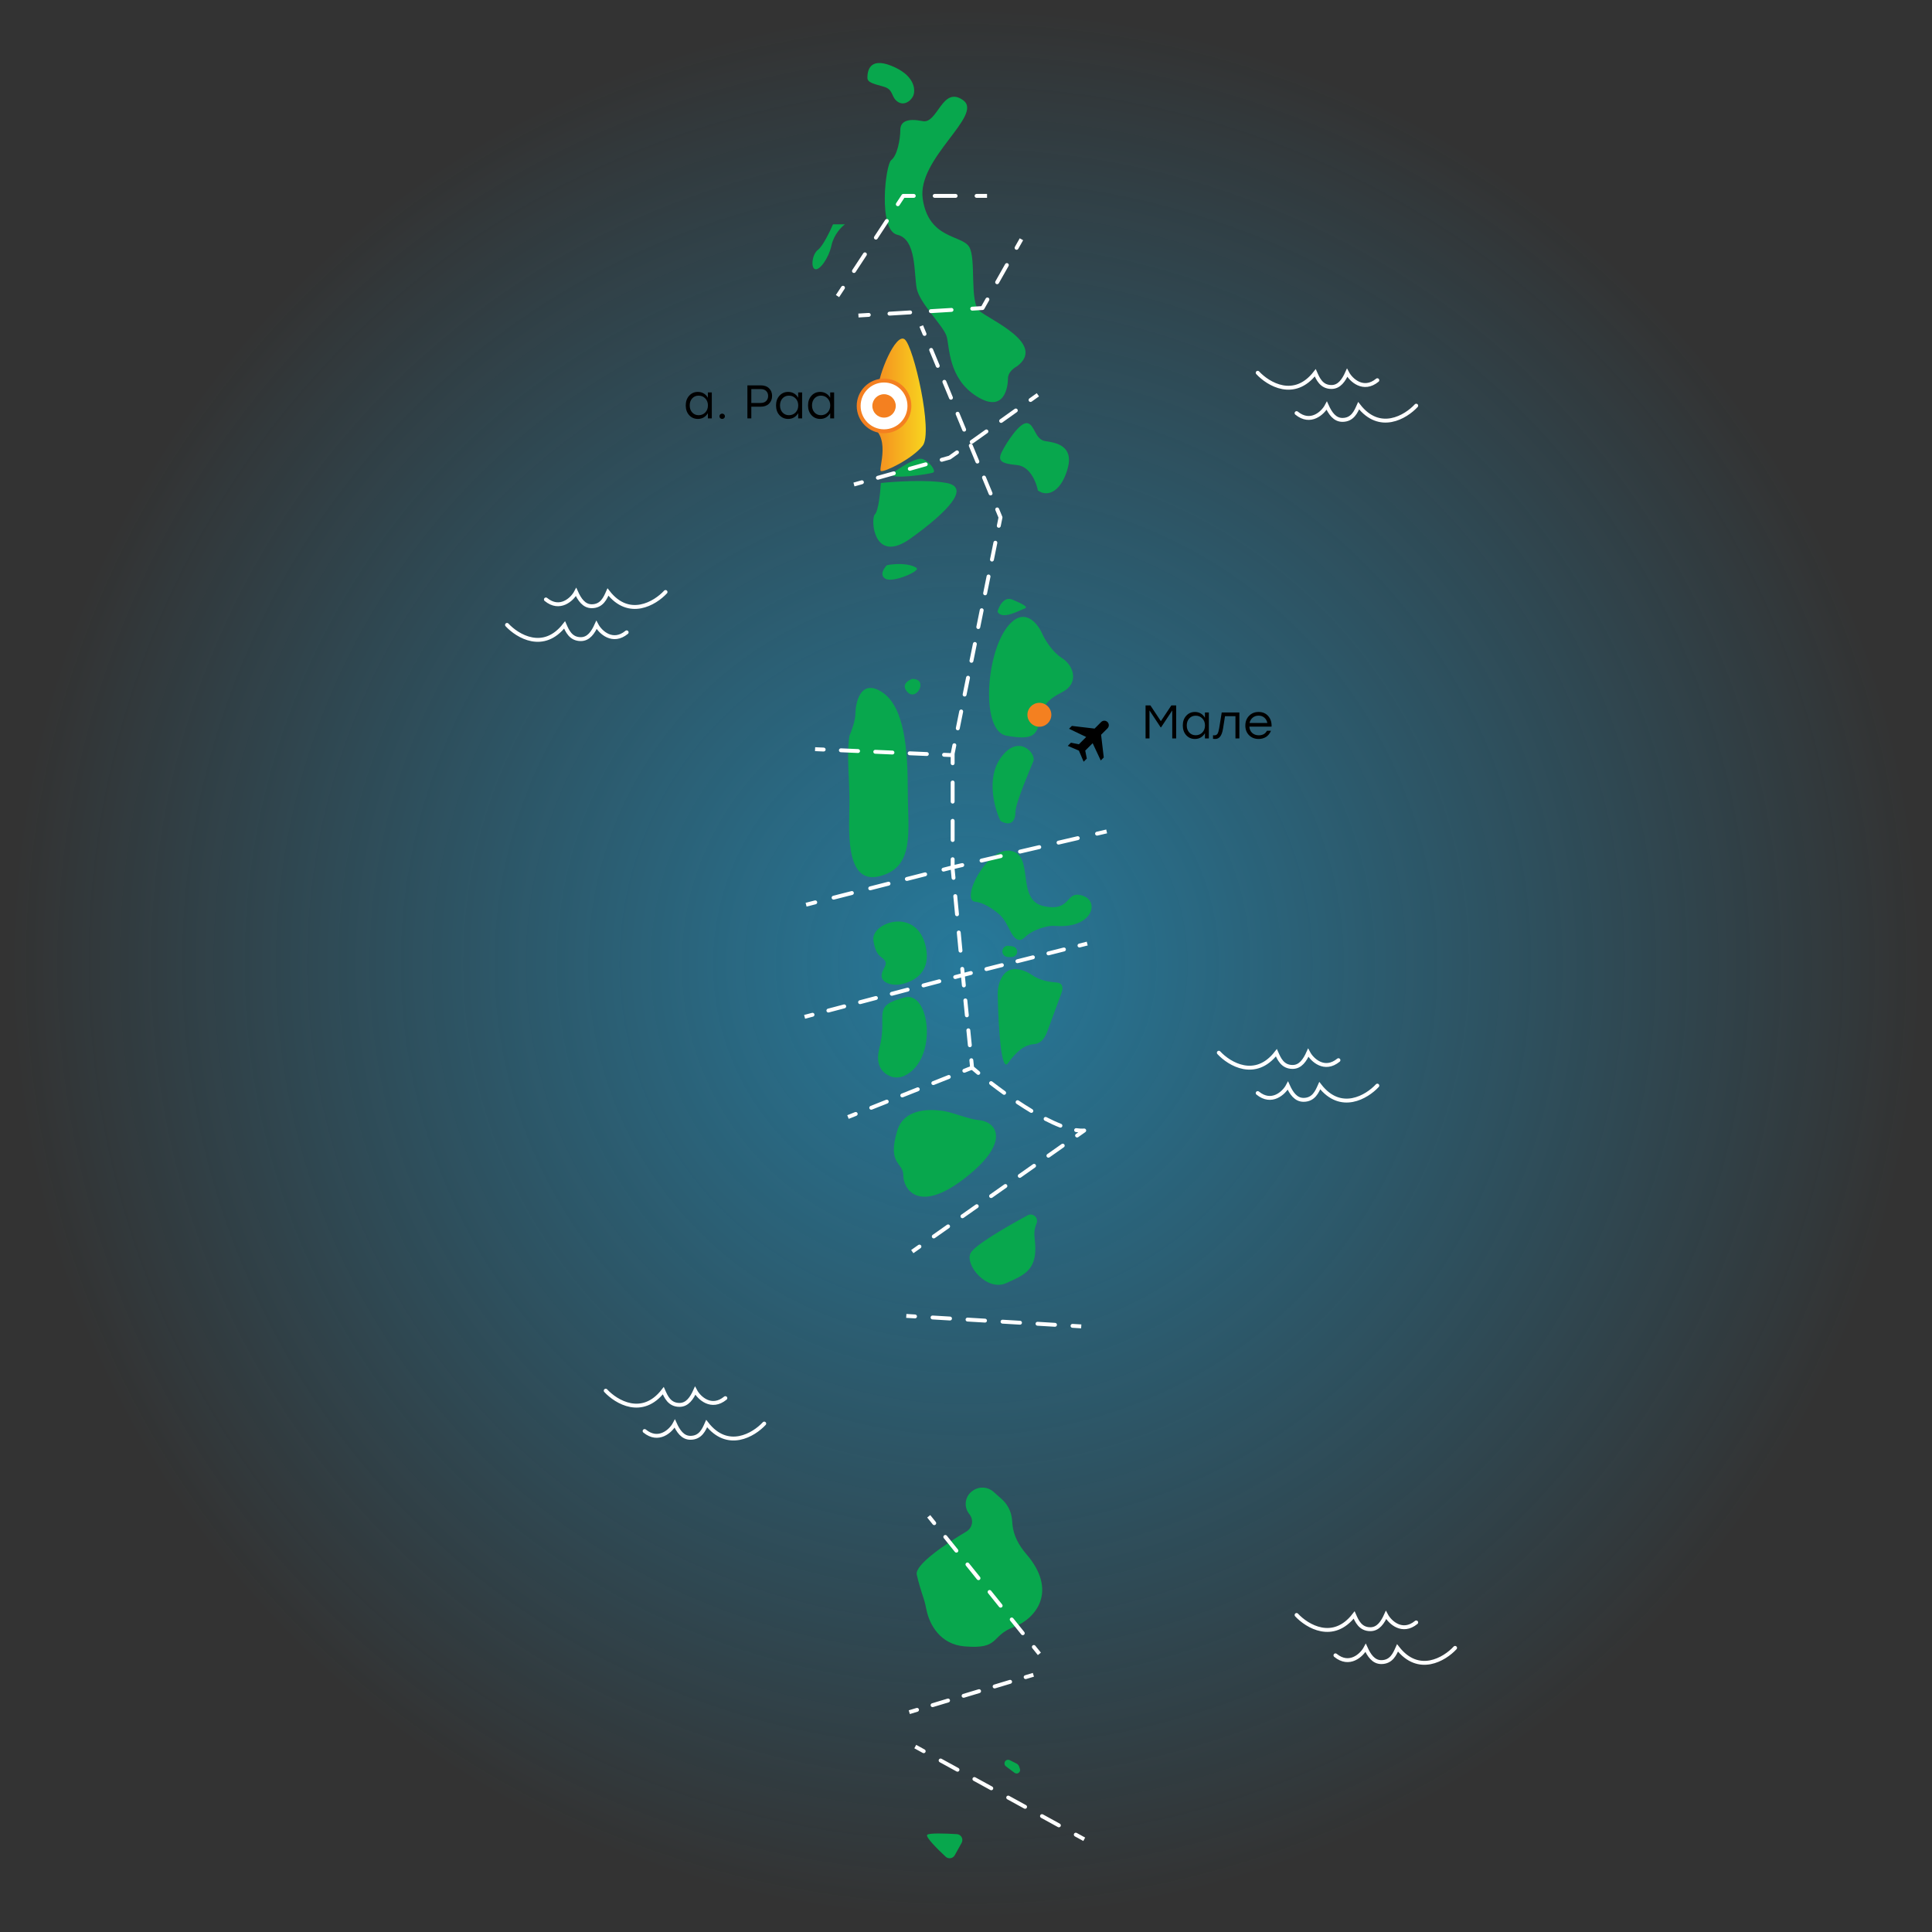 <svg width="450" height="450" viewBox="0 0 450 450" fill="none" xmlns="http://www.w3.org/2000/svg">
<rect x="0" y="0" width="450" height="450" fill="#333333" stroke="none"/>
<circle opacity="0.6" cx="225.002" cy="224.545" r="224.545" fill="url(#paint0_radial_381_824)"/>
<path d="M190.543 58.166C191.657 57.33 193.329 53.87 194.026 52.245H196.812C196 52.825 194.235 54.613 193.678 57.121C192.981 60.256 190.891 63.042 189.846 62.694C188.801 62.345 189.15 59.211 190.543 58.166Z" fill="#08A74D"/>
<path d="M199.25 166.138C199.25 167.81 198.321 170.317 197.857 171.362C197.16 175.89 197.857 181.115 197.857 186.687C197.857 192.26 196.464 206.192 204.823 204.102C213.182 202.012 211.441 193.653 211.441 184.249C211.441 174.845 210.744 164.745 205.52 161.262C200.295 157.779 199.25 164.048 199.25 166.138Z" fill="#08A74D"/>
<path d="M212.485 158.127C211.441 158.475 209.769 159.59 211.441 161.262C213.53 163.351 216.317 158.127 212.485 158.127Z" fill="#08A74D"/>
<path d="M234.429 146.285C238.329 140.991 241.627 145.008 242.788 147.678C243.368 148.955 245.086 151.858 247.316 153.251C250.102 154.992 251.495 159.172 247.316 161.262C243.179 163.33 242.795 165.057 242.112 168.132L242.091 168.228C241.394 171.362 240.35 172.407 234.429 171.362C228.507 170.317 229.552 152.903 234.429 146.285Z" fill="#08A74D"/>
<path d="M235.822 139.667C233.871 138.831 232.687 141.177 232.339 142.454C233.384 144.543 237.563 142.105 238.608 141.757C239.653 141.409 238.26 140.712 235.822 139.667Z" fill="#08A74D"/>
<path d="M236.866 108.321C239.931 108.599 241.394 112.384 241.742 114.242C244.18 115.983 247.315 114.242 248.708 109.017C250.101 103.793 245.922 103.096 243.484 102.748C241.046 102.4 241.046 98.916 239.304 98.568C237.563 98.22 234.428 103.096 233.383 105.186C232.338 107.276 233.035 107.972 236.866 108.321Z" fill="#08A74D"/>
<path d="M234.776 88.119C234.776 86.726 236.17 85.681 236.866 85.333C243.832 80.109 230.597 74.536 228.159 72.446C225.721 70.356 227.462 60.255 225.721 57.469C223.979 54.683 216.317 55.728 214.923 46.324C213.53 36.92 229.204 26.819 224.327 23.336C219.451 19.853 218.406 28.909 214.923 28.212C211.44 27.516 209.699 28.212 209.699 30.302C209.699 32.392 209.002 36.223 207.609 37.268C206.216 38.313 204.475 53.638 209.002 54.683C213.53 55.728 212.834 63.739 213.53 67.222C214.227 70.704 219.8 75.929 220.496 78.367C221.193 80.805 220.844 88.119 227.462 92.299C234.08 96.478 234.776 89.861 234.776 88.119Z" fill="#08A74D"/>
<path d="M233.035 176.587C229.691 181.324 231.641 188.313 233.035 191.215C235.473 192.608 236.518 191.215 236.518 189.125C236.518 187.036 240.001 179.025 240.697 177.283C241.394 175.542 237.214 170.666 233.035 176.587Z" fill="#08A74D"/>
<path d="M204.475 90.906C204.475 93.692 202.849 97.407 202.037 98.916C207.958 101.006 204.475 109.365 205.171 109.714C205.868 110.062 212.486 106.927 214.924 103.793C217.362 100.658 212.834 80.805 210.744 79.063C208.654 77.322 204.475 87.422 204.475 90.906Z" fill="url(#paint1_linear_381_824)"/>
<path d="M203.778 119.814C204.614 118.978 205.055 114.59 205.171 112.5C208.422 112.152 216.038 111.664 220.496 112.5C226.069 113.545 220.844 119.118 212.137 125.387C203.43 131.656 202.733 120.859 203.778 119.814Z" fill="#08A74D"/>
<path d="M214.923 106.927C213.53 106.37 209.467 109.017 207.609 110.41C207.261 111.803 216.665 110.41 217.361 110.062C218.058 109.714 216.665 107.624 214.923 106.927Z" fill="#08A74D"/>
<path d="M206.216 134.791C204.823 133.955 205.868 132.353 206.564 131.656C210.047 130.96 212.834 131.656 213.53 132.353C214.227 133.05 207.958 135.836 206.216 134.791Z" fill="#08A74D"/>
<path d="M215.62 220.472C216.877 226.13 213.354 228.465 209.999 229.226C208.02 229.675 205.13 229.037 205.349 227.019C205.481 225.81 206.647 224.816 206.216 223.955C205.519 222.562 204.126 223.259 203.43 219.079C202.733 214.9 213.53 211.068 215.62 220.472Z" fill="#08A74D"/>
<path d="M204.823 244.156C203.787 248.127 205.553 249.886 207.262 250.638C208.36 251.121 209.635 251.06 210.717 250.54C218.517 246.791 216.617 230.782 210.744 232.314C202.733 234.404 206.913 236.146 204.823 244.156Z" fill="#08A74D"/>
<path d="M227.114 210.023C228.979 210.209 231.053 211.551 232.603 212.836C233.872 213.887 234.577 215.42 235.327 216.888C236.132 218.465 237.302 219.688 238.608 218.382C240.171 216.819 242.585 216.046 244.199 215.741C244.877 215.613 245.574 215.647 246.264 215.684C254.436 216.127 256.206 209.968 252.191 208.63C248.012 207.237 249.753 212.461 243.136 211.068C236.518 209.675 241.046 199.226 235.473 198.181C229.9 197.136 223.631 209.675 227.114 210.023Z" fill="#08A74D"/>
<path d="M240.349 227.09C239.044 226.186 237.79 225.798 236.666 225.72C233.711 225.516 232.326 228.781 232.389 231.742C232.568 240.118 233.24 249.766 234.776 247.639C237.678 243.622 239.578 243.323 241.027 243.169C242.53 243.008 243.406 241.68 243.929 240.261L247.218 231.333C247.741 229.914 247.485 228.933 245.977 228.827C244.412 228.718 242.23 228.392 240.349 227.09Z" fill="#08A74D"/>
<path d="M209.003 263.313C210.437 258.6 215.6 258.119 219.894 258.794C221.835 259.099 225.852 260.724 227.811 260.875C232.339 261.223 235.473 266.099 224.676 274.458C213.879 282.817 210.396 276.896 210.396 273.762C210.396 270.627 206.565 271.324 209.003 263.313Z" fill="#08A74D"/>
<path d="M226.069 291.873C226.954 290.103 233.898 286.021 239.337 283.078C240.605 282.391 241.992 283.691 241.414 285.012C240.947 286.078 240.835 287.262 240.985 288.416C241.952 295.854 238.643 296.894 234.428 298.839C229.9 300.929 224.676 294.66 226.069 291.873Z" fill="#08A74D"/>
<path d="M202.037 18.111C202.037 19.226 203.43 19.505 205.868 20.201C207.958 20.798 207.609 22.291 208.654 23.336C210.43 25.112 212.486 23.336 212.834 21.943C213.182 20.55 212.834 17.415 207.609 15.325C202.385 13.235 202.037 16.718 202.037 18.111Z" fill="#08A74D"/>
<path d="M213.53 366.757C213.024 364.479 220.336 359.537 225.074 356.736C225.9 356.248 226.417 355.366 226.417 354.407C226.417 353.832 226.231 353.273 225.886 352.813L225.674 352.53C224.381 350.806 224.819 348.348 226.628 347.177L226.745 347.102C228.198 346.162 230.099 346.307 231.392 347.456L233.32 349.17C234.703 350.399 235.562 352.11 235.723 353.953L235.82 355.072C236.044 357.654 237.332 359.987 239.026 361.947C246.524 370.622 241.205 377.059 236.17 378.947C230.597 381.037 233.035 384.172 224.676 383.475C218.914 382.995 216.531 378.343 215.833 375.134C215.631 374.207 215.453 373.273 215.151 372.373C214.631 370.825 213.942 368.608 213.53 366.757Z" fill="#08A74D"/>
<path d="M222.385 432.111L223.976 429.247C224.468 428.362 223.882 427.268 222.872 427.206C219.996 427.029 216.404 426.925 215.968 427.361C215.512 427.817 218.142 430.488 220.257 432.46C220.909 433.068 221.952 432.89 222.385 432.111Z" fill="#08A74D"/>
<path d="M234.298 411.416L236.302 412.919C236.442 413.024 236.613 413.081 236.788 413.081C237.34 413.081 237.731 412.539 237.556 412.015L237.375 411.471C237.272 411.164 237.051 410.909 236.761 410.764L235.187 409.977C234.768 409.768 234.258 409.938 234.048 410.357C233.865 410.724 233.97 411.17 234.298 411.416Z" fill="#08A74D"/>
<path d="M235.856 220.427L234.954 220.299C234.268 220.201 233.625 220.656 233.489 221.335C233.421 221.675 233.493 222.03 233.685 222.318C233.93 222.686 234.346 222.91 234.788 222.91H235.649C235.982 222.91 236.302 222.778 236.538 222.542L236.555 222.525C237.087 221.993 237.025 221.113 236.423 220.662C236.257 220.538 236.062 220.457 235.856 220.427Z" fill="#08A74D"/>
<path d="M233.035 120.511L233.481 120.601C233.499 120.513 233.49 120.421 233.455 120.337L233.035 120.511ZM221.89 175.542L221.444 175.452C221.438 175.482 221.435 175.512 221.435 175.542H221.89ZM221.89 202.361H221.435C221.435 202.375 221.436 202.39 221.437 202.404L221.89 202.361ZM224.328 227.787L223.875 227.83L223.876 227.832L224.328 227.787ZM226.418 248.685L225.965 248.73C225.977 248.846 226.033 248.953 226.121 249.029L226.418 248.685ZM252.54 263.313L252.802 263.685C252.969 263.566 253.037 263.351 252.967 263.158C252.897 262.965 252.707 262.843 252.502 262.86L252.54 263.313ZM214.417 290.721C214.622 290.577 214.671 290.293 214.526 290.088C214.382 289.883 214.098 289.833 213.893 289.978L214.417 290.721ZM217.231 287.627C217.026 287.771 216.976 288.055 217.121 288.26C217.266 288.466 217.549 288.515 217.754 288.37L217.231 287.627ZM221.092 286.019C221.297 285.875 221.347 285.591 221.202 285.386C221.058 285.181 220.774 285.131 220.569 285.276L221.092 286.019ZM223.907 282.925C223.701 283.069 223.652 283.353 223.797 283.558C223.941 283.764 224.225 283.813 224.43 283.668L223.907 282.925ZM227.768 281.317C227.973 281.173 228.022 280.889 227.878 280.684C227.733 280.479 227.45 280.429 227.244 280.574L227.768 281.317ZM230.582 278.223C230.377 278.367 230.328 278.651 230.472 278.856C230.617 279.062 230.901 279.111 231.106 278.966L230.582 278.223ZM234.444 276.615C234.649 276.471 234.698 276.187 234.553 275.982C234.409 275.777 234.125 275.727 233.92 275.872L234.444 276.615ZM237.258 273.521C237.053 273.665 237.004 273.949 237.148 274.154C237.293 274.36 237.576 274.409 237.781 274.264L237.258 273.521ZM241.119 271.913C241.325 271.769 241.374 271.485 241.229 271.28C241.085 271.075 240.801 271.025 240.596 271.17L241.119 271.913ZM243.934 268.819C243.728 268.963 243.679 269.247 243.824 269.452C243.968 269.657 244.252 269.707 244.457 269.562L243.934 268.819ZM247.795 267.211C248 267.067 248.049 266.783 247.905 266.578C247.76 266.373 247.477 266.323 247.271 266.468L247.795 267.211ZM250.609 264.117C250.404 264.261 250.355 264.545 250.499 264.75C250.644 264.955 250.928 265.005 251.133 264.86L250.609 264.117ZM250.716 262.778C250.468 262.74 250.237 262.911 250.199 263.159C250.161 263.407 250.332 263.639 250.58 263.677L250.716 262.778ZM246.834 262.616C247.068 262.707 247.332 262.591 247.422 262.357C247.513 262.123 247.397 261.859 247.163 261.768L246.834 262.616ZM243.749 260.21C243.526 260.095 243.251 260.183 243.136 260.406C243.021 260.629 243.109 260.903 243.332 261.018L243.749 260.21ZM239.989 259.145C240.204 259.274 240.484 259.204 240.613 258.989C240.742 258.774 240.673 258.495 240.457 258.365L239.989 259.145ZM237.265 256.34C237.056 256.201 236.774 256.257 236.635 256.466C236.496 256.675 236.552 256.957 236.761 257.096L237.265 256.34ZM233.624 254.92C233.827 255.067 234.111 255.021 234.258 254.817C234.405 254.613 234.359 254.329 234.155 254.183L233.624 254.92ZM231.117 251.918C230.918 251.764 230.633 251.801 230.48 252C230.326 252.199 230.363 252.484 230.562 252.638L231.117 251.918ZM227.577 250.257C227.771 250.417 228.057 250.39 228.217 250.196C228.377 250.003 228.35 249.716 228.156 249.556L227.577 250.257ZM226.696 246.898C226.671 246.648 226.448 246.466 226.198 246.491C225.949 246.516 225.766 246.738 225.791 246.988L226.696 246.898ZM225.443 243.505C225.468 243.755 225.691 243.937 225.941 243.912C226.19 243.887 226.373 243.665 226.348 243.415L225.443 243.505ZM225.999 239.932C225.974 239.682 225.752 239.5 225.502 239.525C225.252 239.55 225.07 239.773 225.095 240.022L225.999 239.932ZM224.746 236.539C224.771 236.789 224.994 236.971 225.244 236.946C225.494 236.921 225.676 236.699 225.651 236.449L224.746 236.539ZM225.303 232.966C225.278 232.716 225.055 232.534 224.805 232.559C224.555 232.584 224.373 232.807 224.398 233.056L225.303 232.966ZM224.05 229.573C224.075 229.823 224.298 230.005 224.547 229.98C224.797 229.955 224.979 229.733 224.954 229.483L224.05 229.573ZM224.577 225.624C224.553 225.375 224.331 225.191 224.081 225.215C223.831 225.239 223.648 225.461 223.672 225.711L224.577 225.624ZM223.266 221.474C223.29 221.724 223.512 221.907 223.762 221.883C224.012 221.859 224.195 221.637 224.171 221.387L223.266 221.474ZM223.765 217.149C223.741 216.899 223.519 216.716 223.269 216.74C223.019 216.764 222.836 216.986 222.86 217.236L223.765 217.149ZM222.453 212.998C222.477 213.248 222.699 213.431 222.949 213.407C223.199 213.384 223.382 213.162 223.358 212.912L222.453 212.998ZM222.952 208.674C222.928 208.424 222.706 208.241 222.456 208.265C222.206 208.289 222.023 208.511 222.047 208.761L222.952 208.674ZM221.641 204.523C221.665 204.773 221.887 204.956 222.136 204.932C222.386 204.908 222.569 204.686 222.546 204.436L221.641 204.523ZM222.344 200.126C222.344 199.875 222.141 199.672 221.89 199.672C221.639 199.672 221.435 199.875 221.435 200.126H222.344ZM221.435 195.656C221.435 195.907 221.639 196.111 221.89 196.111C222.141 196.111 222.344 195.907 222.344 195.656H221.435ZM222.344 191.186C222.344 190.935 222.141 190.732 221.89 190.732C221.639 190.732 221.435 190.935 221.435 191.186H222.344ZM221.435 186.717C221.435 186.968 221.639 187.171 221.89 187.171C222.141 187.171 222.344 186.968 222.344 186.717H221.435ZM222.344 182.247C222.344 181.996 222.141 181.792 221.89 181.792C221.639 181.792 221.435 181.996 221.435 182.247H222.344ZM221.435 177.777C221.435 178.028 221.639 178.232 221.89 178.232C222.141 178.232 222.344 178.028 222.344 177.777H221.435ZM222.733 173.667C222.783 173.421 222.624 173.181 222.378 173.131C222.132 173.081 221.892 173.24 221.842 173.486L222.733 173.667ZM222.639 169.556C222.589 169.802 222.748 170.042 222.994 170.091C223.24 170.141 223.48 169.982 223.53 169.736L222.639 169.556ZM224.326 165.805C224.375 165.559 224.216 165.319 223.97 165.27C223.724 165.22 223.484 165.379 223.435 165.625L224.326 165.805ZM224.231 161.694C224.181 161.94 224.34 162.18 224.586 162.23C224.832 162.28 225.072 162.121 225.122 161.875L224.231 161.694ZM225.918 157.944C225.968 157.698 225.809 157.458 225.563 157.408C225.317 157.358 225.077 157.517 225.027 157.763L225.918 157.944ZM225.823 153.833C225.773 154.079 225.932 154.318 226.178 154.368C226.424 154.418 226.664 154.259 226.714 154.013L225.823 153.833ZM227.51 150.082C227.56 149.836 227.401 149.596 227.155 149.547C226.909 149.497 226.669 149.656 226.619 149.902L227.51 150.082ZM227.415 145.971C227.365 146.217 227.524 146.457 227.77 146.507C228.016 146.557 228.256 146.397 228.306 146.151L227.415 145.971ZM229.102 142.221C229.152 141.975 228.993 141.735 228.747 141.685C228.501 141.635 228.261 141.794 228.211 142.04L229.102 142.221ZM229.007 138.109C228.958 138.355 229.117 138.595 229.363 138.645C229.609 138.695 229.849 138.536 229.898 138.29L229.007 138.109ZM230.694 134.359C230.744 134.113 230.585 133.873 230.339 133.823C230.093 133.774 229.853 133.933 229.803 134.179L230.694 134.359ZM230.6 130.248C230.55 130.494 230.709 130.734 230.955 130.784C231.201 130.833 231.441 130.674 231.491 130.428L230.6 130.248ZM232.287 126.498C232.337 126.251 232.177 126.012 231.931 125.962C231.685 125.912 231.446 126.071 231.396 126.317L232.287 126.498ZM232.192 122.386C232.142 122.632 232.301 122.872 232.547 122.922C232.793 122.972 233.033 122.813 233.083 122.567L232.192 122.386ZM232.686 118.48C232.59 118.248 232.324 118.138 232.092 118.234C231.86 118.33 231.75 118.595 231.846 118.827L232.686 118.48ZM230.308 115.112C230.404 115.344 230.67 115.454 230.902 115.358C231.134 115.262 231.244 114.996 231.148 114.764L230.308 115.112ZM229.61 111.049C229.514 110.817 229.248 110.707 229.016 110.803C228.784 110.899 228.674 111.165 228.77 111.397L229.61 111.049ZM227.231 107.682C227.327 107.914 227.593 108.024 227.825 107.928C228.057 107.832 228.167 107.566 228.071 107.334L227.231 107.682ZM226.533 103.619C226.437 103.387 226.171 103.277 225.939 103.373C225.707 103.469 225.597 103.735 225.693 103.967L226.533 103.619ZM224.155 100.252C224.251 100.484 224.517 100.594 224.749 100.498C224.98 100.402 225.091 100.136 224.995 99.904L224.155 100.252ZM223.456 96.189C223.36 95.957 223.094 95.847 222.862 95.942C222.631 96.039 222.52 96.305 222.616 96.536L223.456 96.189ZM221.078 92.821C221.174 93.053 221.44 93.163 221.672 93.067C221.904 92.971 222.014 92.705 221.918 92.474L221.078 92.821ZM220.38 88.758C220.284 88.526 220.018 88.416 219.786 88.512C219.554 88.608 219.444 88.874 219.54 89.106L220.38 88.758ZM218.001 85.391C218.097 85.623 218.363 85.733 218.595 85.637C218.827 85.541 218.937 85.275 218.841 85.043L218.001 85.391ZM217.303 81.328C217.207 81.096 216.941 80.986 216.709 81.082C216.477 81.178 216.367 81.444 216.463 81.676L217.303 81.328ZM214.925 77.961C215.021 78.192 215.287 78.303 215.519 78.207C215.751 78.111 215.861 77.845 215.765 77.613L214.925 77.961ZM212.748 291.897L214.417 290.721L213.893 289.978L212.224 291.153L212.748 291.897ZM217.754 288.37L221.092 286.019L220.569 285.276L217.231 287.627L217.754 288.37ZM224.43 283.668L227.768 281.317L227.244 280.574L223.907 282.925L224.43 283.668ZM231.106 278.966L234.444 276.615L233.92 275.872L230.582 278.223L231.106 278.966ZM237.781 274.264L241.119 271.913L240.596 271.17L237.258 273.521L237.781 274.264ZM244.457 269.562L247.795 267.211L247.271 266.468L243.934 268.819L244.457 269.562ZM251.133 264.86L252.802 263.685L252.278 262.941L250.609 264.117L251.133 264.86ZM252.502 262.86C251.963 262.905 251.366 262.876 250.716 262.778L250.58 263.677C251.283 263.783 251.953 263.818 252.578 263.766L252.502 262.86ZM247.163 261.768C246.072 261.345 244.925 260.817 243.749 260.21L243.332 261.018C244.53 261.636 245.707 262.179 246.834 262.616L247.163 261.768ZM240.457 258.365C239.389 257.724 238.319 257.042 237.265 256.34L236.761 257.096C237.825 257.805 238.908 258.495 239.989 259.145L240.457 258.365ZM234.155 254.183C233.096 253.42 232.076 252.657 231.117 251.918L230.562 252.638C231.528 253.383 232.556 254.151 233.624 254.92L234.155 254.183ZM228.156 249.556C227.637 249.127 227.155 248.72 226.715 248.34L226.121 249.029C226.566 249.413 227.053 249.824 227.577 250.257L228.156 249.556ZM226.87 248.639L226.696 246.898L225.791 246.988L225.965 248.73L226.87 248.639ZM226.348 243.415L225.999 239.932L225.095 240.022L225.443 243.505L226.348 243.415ZM225.651 236.449L225.303 232.966L224.398 233.056L224.746 236.539L225.651 236.449ZM224.954 229.483L224.78 227.741L223.876 227.832L224.05 229.573L224.954 229.483ZM224.78 227.743L224.577 225.624L223.672 225.711L223.875 227.83L224.78 227.743ZM224.171 221.387L223.765 217.149L222.86 217.236L223.266 221.474L224.171 221.387ZM223.358 212.912L222.952 208.674L222.047 208.761L222.453 212.998L223.358 212.912ZM222.546 204.436L222.342 202.318L221.437 202.404L221.641 204.523L222.546 204.436ZM222.344 202.361V200.126H221.435V202.361H222.344ZM222.344 195.656V191.186H221.435V195.656H222.344ZM222.344 186.717V182.247H221.435V186.717H222.344ZM222.344 177.777V175.542H221.435V177.777H222.344ZM222.335 175.632L222.733 173.667L221.842 173.486L221.444 175.452L222.335 175.632ZM223.53 169.736L224.326 165.805L223.435 165.625L222.639 169.556L223.53 169.736ZM225.122 161.875L225.918 157.944L225.027 157.763L224.231 161.694L225.122 161.875ZM226.714 154.013L227.51 150.082L226.619 149.902L225.823 153.833L226.714 154.013ZM228.306 146.151L229.102 142.221L228.211 142.04L227.415 145.971L228.306 146.151ZM229.898 138.29L230.694 134.359L229.803 134.179L229.007 138.109L229.898 138.29ZM231.491 130.428L232.287 126.498L231.396 126.317L230.6 130.248L231.491 130.428ZM233.083 122.567L233.481 120.601L232.59 120.421L232.192 122.386L233.083 122.567ZM233.455 120.337L232.686 118.48L231.846 118.827L232.615 120.685L233.455 120.337ZM231.148 114.764L229.61 111.049L228.77 111.397L230.308 115.112L231.148 114.764ZM228.071 107.334L226.533 103.619L225.693 103.967L227.231 107.682L228.071 107.334ZM224.995 99.904L223.456 96.189L222.616 96.536L224.155 100.252L224.995 99.904ZM221.918 92.474L220.38 88.758L219.54 89.106L221.078 92.821L221.918 92.474ZM218.841 85.043L217.303 81.328L216.463 81.676L218.001 85.391L218.841 85.043ZM215.765 77.613L214.996 75.755L214.156 76.103L214.925 77.961L215.765 77.613Z" fill="white"/>
<path d="M210.396 45.627V45.172C210.243 45.172 210.1 45.249 210.016 45.377L210.396 45.627ZM196.728 67.268C196.866 67.058 196.807 66.776 196.597 66.638C196.388 66.501 196.106 66.559 195.968 66.769L196.728 67.268ZM198.522 62.879C198.384 63.089 198.443 63.371 198.653 63.509C198.862 63.647 199.144 63.588 199.282 63.378L198.522 62.879ZM201.836 59.489C201.974 59.279 201.916 58.997 201.706 58.86C201.496 58.722 201.214 58.78 201.076 58.99L201.836 59.489ZM203.63 55.101C203.493 55.311 203.551 55.592 203.761 55.73C203.971 55.868 204.253 55.81 204.39 55.6L203.63 55.101ZM206.945 51.71C207.082 51.501 207.024 51.219 206.814 51.081C206.604 50.943 206.322 51.002 206.185 51.211L206.945 51.71ZM208.739 47.322C208.601 47.532 208.659 47.814 208.869 47.952C209.079 48.089 209.361 48.031 209.499 47.821L208.739 47.322ZM212.834 46.081C213.085 46.081 213.289 45.878 213.289 45.627C213.289 45.376 213.085 45.172 212.834 45.172V46.081ZM217.71 45.172C217.459 45.172 217.256 45.376 217.256 45.627C217.256 45.878 217.459 46.081 217.71 46.081V45.172ZM222.586 46.081C222.837 46.081 223.041 45.878 223.041 45.627C223.041 45.376 222.837 45.172 222.586 45.172V46.081ZM227.462 45.172C227.211 45.172 227.008 45.376 227.008 45.627C227.008 45.878 227.211 46.081 227.462 46.081V45.172ZM195.451 69.212L196.728 67.268L195.968 66.769L194.691 68.713L195.451 69.212ZM199.282 63.378L201.836 59.489L201.076 58.99L198.522 62.879L199.282 63.378ZM204.39 55.6L206.945 51.71L206.185 51.211L203.63 55.101L204.39 55.6ZM209.499 47.821L210.776 45.877L210.016 45.377L208.739 47.322L209.499 47.821ZM210.396 46.081H212.834V45.172H210.396V46.081ZM217.71 46.081H222.586V45.172H217.71V46.081ZM227.462 46.081H229.901V45.172H227.462V46.081Z" fill="white"/>
<path d="M228.855 71.749L228.883 72.203C229.037 72.194 229.175 72.107 229.251 71.973L228.855 71.749ZM202.383 73.799C202.634 73.784 202.825 73.569 202.81 73.318C202.794 73.068 202.579 72.877 202.329 72.892L202.383 73.799ZM207.147 72.602C206.896 72.617 206.705 72.832 206.72 73.083C206.735 73.333 206.951 73.524 207.201 73.509L207.147 72.602ZM212.019 73.219C212.27 73.204 212.461 72.988 212.446 72.738C212.431 72.487 212.215 72.296 211.965 72.311L212.019 73.219ZM216.783 72.021C216.532 72.036 216.341 72.252 216.356 72.502C216.372 72.753 216.587 72.944 216.838 72.929L216.783 72.021ZM221.656 72.638C221.906 72.623 222.097 72.408 222.082 72.157C222.067 71.907 221.852 71.716 221.601 71.731L221.656 72.638ZM226.419 71.441C226.168 71.456 225.978 71.671 225.993 71.922C226.008 72.172 226.223 72.363 226.474 72.348L226.419 71.441ZM230.383 69.97C230.507 69.752 230.43 69.474 230.211 69.351C229.993 69.227 229.715 69.304 229.592 69.523L230.383 69.97ZM231.856 65.517C231.732 65.736 231.809 66.013 232.028 66.137C232.246 66.26 232.524 66.183 232.647 65.965L231.856 65.517ZM234.911 61.959C235.035 61.741 234.957 61.464 234.739 61.34C234.52 61.216 234.243 61.294 234.12 61.512L234.911 61.959ZM236.383 57.507C236.26 57.725 236.337 58.002 236.556 58.126C236.774 58.249 237.051 58.172 237.175 57.954L236.383 57.507ZM199.974 73.944L202.383 73.799L202.329 72.892L199.919 73.037L199.974 73.944ZM207.201 73.509L212.019 73.219L211.965 72.311L207.147 72.602L207.201 73.509ZM216.838 72.929L221.656 72.638L221.601 71.731L216.783 72.021L216.838 72.929ZM226.474 72.348L228.883 72.203L228.828 71.296L226.419 71.441L226.474 72.348ZM229.251 71.973L230.383 69.97L229.592 69.523L228.46 71.525L229.251 71.973ZM232.647 65.965L234.911 61.959L234.12 61.512L231.856 65.517L232.647 65.965ZM237.175 57.954L238.307 55.951L237.515 55.504L236.383 57.507L237.175 57.954Z" fill="white"/>
<path d="M221.193 106.579L221.316 107.017C221.366 107.002 221.414 106.98 221.456 106.949L221.193 106.579ZM200.883 112.764C201.124 112.696 201.265 112.445 201.197 112.203C201.129 111.961 200.878 111.82 200.636 111.888L200.883 112.764ZM204.352 110.843C204.11 110.911 203.969 111.162 204.037 111.404C204.105 111.646 204.356 111.787 204.598 111.719L204.352 110.843ZM208.313 110.674C208.555 110.606 208.695 110.355 208.627 110.113C208.559 109.871 208.308 109.731 208.067 109.799L208.313 110.674ZM211.782 108.754C211.54 108.822 211.399 109.073 211.467 109.314C211.535 109.556 211.786 109.697 212.028 109.629L211.782 108.754ZM215.743 108.584C215.985 108.516 216.126 108.265 216.058 108.023C215.99 107.782 215.739 107.641 215.497 107.709L215.743 108.584ZM219.212 106.664C218.971 106.732 218.83 106.983 218.898 107.225C218.966 107.466 219.217 107.607 219.458 107.539L219.212 106.664ZM223.169 105.73C223.373 105.585 223.421 105.301 223.276 105.096C223.13 104.892 222.846 104.844 222.642 104.99L223.169 105.73ZM226.067 102.552C225.862 102.697 225.814 102.981 225.96 103.186C226.106 103.39 226.389 103.438 226.594 103.292L226.067 102.552ZM230.019 100.854C230.223 100.709 230.271 100.425 230.125 100.22C229.98 100.016 229.696 99.968 229.492 100.114L230.019 100.854ZM232.917 97.675C232.712 97.821 232.664 98.105 232.81 98.309C232.955 98.514 233.239 98.562 233.444 98.416L232.917 97.675ZM236.869 95.978C237.073 95.832 237.121 95.549 236.975 95.344C236.83 95.14 236.546 95.092 236.341 95.237L236.869 95.978ZM239.766 92.799C239.562 92.945 239.514 93.229 239.66 93.433C239.805 93.638 240.089 93.686 240.294 93.54L239.766 92.799ZM199.025 113.286L200.883 112.764L200.636 111.888L198.779 112.411L199.025 113.286ZM204.598 111.719L208.313 110.674L208.067 109.799L204.352 110.843L204.598 111.719ZM212.028 109.629L215.743 108.584L215.497 107.709L211.782 108.754L212.028 109.629ZM219.458 107.539L221.316 107.017L221.07 106.141L219.212 106.664L219.458 107.539ZM221.456 106.949L223.169 105.73L222.642 104.99L220.929 106.209L221.456 106.949ZM226.594 103.292L230.019 100.854L229.492 100.114L226.067 102.552L226.594 103.292ZM233.444 98.416L236.869 95.978L236.341 95.237L232.917 97.675L233.444 98.416ZM240.294 93.54L242.006 92.321L241.479 91.58L239.766 92.799L240.294 93.54Z" fill="white"/>
<path d="M191.829 175.038C192.08 175.049 192.292 174.854 192.303 174.604C192.314 174.353 192.119 174.141 191.869 174.13L191.829 175.038ZM195.874 174.304C195.623 174.293 195.411 174.488 195.4 174.738C195.389 174.989 195.584 175.201 195.835 175.212L195.874 174.304ZM199.84 175.386C200.091 175.397 200.303 175.203 200.314 174.952C200.325 174.701 200.13 174.489 199.879 174.478L199.84 175.386ZM203.885 174.652C203.634 174.641 203.422 174.836 203.411 175.087C203.4 175.337 203.595 175.55 203.845 175.56L203.885 174.652ZM207.851 175.735C208.102 175.746 208.314 175.551 208.325 175.3C208.336 175.049 208.141 174.837 207.89 174.826L207.851 175.735ZM211.896 175.001C211.645 174.99 211.433 175.184 211.422 175.435C211.411 175.686 211.605 175.898 211.856 175.909L211.896 175.001ZM215.862 176.083C216.112 176.094 216.325 175.899 216.336 175.649C216.346 175.398 216.152 175.186 215.901 175.175L215.862 176.083ZM219.907 175.349C219.656 175.338 219.444 175.532 219.433 175.783C219.422 176.034 219.616 176.246 219.867 176.257L219.907 175.349ZM189.826 174.951L191.829 175.038L191.869 174.13L189.866 174.043L189.826 174.951ZM195.835 175.212L199.84 175.386L199.879 174.478L195.874 174.304L195.835 175.212ZM203.845 175.56L207.851 175.735L207.89 174.826L203.885 174.652L203.845 175.56ZM211.856 175.909L215.862 176.083L215.901 175.175L211.896 175.001L211.856 175.909ZM219.867 176.257L221.87 176.344L221.909 175.436L219.907 175.349L219.867 176.257Z" fill="white"/>
<path d="M221.889 202.013L221.786 201.57L221.777 201.572L221.889 202.013ZM190.002 210.616C190.245 210.554 190.392 210.307 190.33 210.063C190.268 209.82 190.021 209.673 189.777 209.735L190.002 210.616ZM194.044 208.647C193.801 208.709 193.654 208.956 193.716 209.2C193.778 209.443 194.025 209.59 194.269 209.528L194.044 208.647ZM198.535 208.439C198.779 208.377 198.925 208.13 198.863 207.887C198.801 207.643 198.554 207.496 198.311 207.558L198.535 208.439ZM202.577 206.47C202.334 206.532 202.187 206.78 202.249 207.023C202.311 207.266 202.559 207.413 202.802 207.351L202.577 206.47ZM207.069 206.263C207.312 206.2 207.459 205.953 207.397 205.71C207.335 205.466 207.087 205.32 206.844 205.382L207.069 206.263ZM211.111 204.293C210.867 204.355 210.72 204.603 210.782 204.846C210.844 205.089 211.092 205.236 211.335 205.174L211.111 204.293ZM215.602 204.086C215.845 204.024 215.992 203.776 215.93 203.533C215.868 203.29 215.62 203.143 215.377 203.205L215.602 204.086ZM219.644 202.116C219.401 202.178 219.254 202.426 219.316 202.669C219.378 202.912 219.625 203.059 219.869 202.997L219.644 202.116ZM224.235 201.933C224.479 201.876 224.631 201.631 224.574 201.387C224.517 201.142 224.273 200.99 224.028 201.047L224.235 201.933ZM228.513 200.003C228.268 200.06 228.116 200.304 228.173 200.548C228.23 200.793 228.475 200.945 228.719 200.888L228.513 200.003ZM233.203 199.843C233.448 199.786 233.6 199.542 233.543 199.297C233.486 199.053 233.242 198.901 232.997 198.958L233.203 199.843ZM237.481 197.913C237.237 197.97 237.085 198.214 237.142 198.459C237.199 198.703 237.443 198.855 237.688 198.798L237.481 197.913ZM242.172 197.753C242.417 197.696 242.569 197.452 242.512 197.207C242.455 196.963 242.21 196.811 241.966 196.868L242.172 197.753ZM246.45 195.823C246.206 195.88 246.054 196.124 246.111 196.369C246.168 196.613 246.412 196.765 246.656 196.708L246.45 195.823ZM251.141 195.663C251.385 195.606 251.537 195.362 251.48 195.118C251.423 194.873 251.179 194.721 250.934 194.778L251.141 195.663ZM255.419 193.733C255.174 193.79 255.022 194.035 255.079 194.279C255.136 194.524 255.381 194.676 255.625 194.619L255.419 193.733ZM187.869 211.16L190.002 210.616L189.777 209.735L187.644 210.28L187.869 211.16ZM194.269 209.528L198.535 208.439L198.311 207.558L194.044 208.647L194.269 209.528ZM202.802 207.351L207.069 206.263L206.844 205.382L202.577 206.47L202.802 207.351ZM211.335 205.174L215.602 204.086L215.377 203.205L211.111 204.293L211.335 205.174ZM219.869 202.997L222.002 202.453L221.777 201.572L219.644 202.116L219.869 202.997ZM221.993 202.455L224.235 201.933L224.028 201.047L221.786 201.57L221.993 202.455ZM228.719 200.888L233.203 199.843L232.997 198.958L228.513 200.003L228.719 200.888ZM237.688 198.798L242.172 197.753L241.966 196.868L237.481 197.913L237.688 198.798ZM246.656 196.708L251.141 195.663L250.934 194.778L246.45 195.823L246.656 196.708ZM255.625 194.619L257.867 194.096L257.661 193.211L255.419 193.733L255.625 194.619Z" fill="white"/>
<path d="M224.328 227.09L224.216 226.649L224.212 226.65L224.328 227.09ZM189.37 236.794C189.613 236.73 189.758 236.481 189.694 236.238C189.63 235.996 189.381 235.851 189.138 235.915L189.37 236.794ZM192.83 234.94C192.587 235.004 192.443 235.253 192.507 235.495C192.571 235.738 192.82 235.883 193.062 235.819L192.83 234.94ZM196.754 234.843C196.997 234.779 197.142 234.531 197.078 234.288C197.013 234.045 196.765 233.9 196.522 233.965L196.754 234.843ZM200.214 232.989C199.971 233.053 199.826 233.302 199.891 233.545C199.955 233.788 200.203 233.932 200.446 233.868L200.214 232.989ZM204.138 232.893C204.381 232.829 204.526 232.58 204.461 232.337C204.397 232.095 204.149 231.95 203.906 232.014L204.138 232.893ZM207.598 231.039C207.355 231.103 207.21 231.352 207.274 231.594C207.339 231.837 207.587 231.982 207.83 231.918L207.598 231.039ZM211.522 230.943C211.765 230.878 211.909 230.63 211.845 230.387C211.781 230.144 211.533 229.999 211.29 230.064L211.522 230.943ZM214.982 229.088C214.739 229.152 214.594 229.401 214.658 229.644C214.722 229.887 214.971 230.031 215.214 229.967L214.982 229.088ZM218.906 228.992C219.149 228.928 219.293 228.679 219.229 228.437C219.165 228.194 218.916 228.049 218.674 228.113L218.906 228.992ZM222.366 227.138C222.123 227.202 221.978 227.451 222.042 227.693C222.106 227.936 222.355 228.081 222.598 228.017L222.366 227.138ZM226.246 227.073C226.489 227.012 226.637 226.764 226.575 226.521C226.514 226.278 226.266 226.13 226.023 226.192L226.246 227.073ZM229.637 225.278C229.393 225.339 229.246 225.586 229.307 225.83C229.369 226.073 229.616 226.221 229.86 226.159L229.637 225.278ZM233.473 225.245C233.717 225.183 233.864 224.936 233.802 224.693C233.741 224.449 233.494 224.302 233.25 224.363L233.473 225.245ZM236.864 223.449C236.62 223.511 236.473 223.758 236.535 224.001C236.596 224.245 236.843 224.392 237.087 224.33L236.864 223.449ZM240.7 223.416C240.944 223.355 241.091 223.107 241.029 222.864C240.968 222.621 240.721 222.473 240.477 222.535L240.7 223.416ZM244.091 221.621C243.848 221.682 243.7 221.929 243.762 222.173C243.823 222.416 244.071 222.563 244.314 222.502L244.091 221.621ZM247.927 221.588C248.171 221.526 248.318 221.279 248.257 221.035C248.195 220.792 247.948 220.645 247.705 220.706L247.927 221.588ZM251.318 219.792C251.075 219.854 250.927 220.101 250.989 220.344C251.051 220.588 251.298 220.735 251.541 220.673L251.318 219.792ZM187.524 237.282L189.37 236.794L189.138 235.915L187.292 236.403L187.524 237.282ZM193.062 235.819L196.754 234.843L196.522 233.965L192.83 234.94L193.062 235.819ZM200.446 233.868L204.138 232.893L203.906 232.014L200.214 232.989L200.446 233.868ZM207.83 231.918L211.522 230.943L211.29 230.064L207.598 231.039L207.83 231.918ZM215.214 229.967L218.906 228.992L218.674 228.113L214.982 229.088L215.214 229.967ZM222.598 228.017L224.444 227.529L224.212 226.65L222.366 227.138L222.598 228.017ZM224.439 227.53L226.246 227.073L226.023 226.192L224.216 226.649L224.439 227.53ZM229.86 226.159L233.473 225.245L233.25 224.363L229.637 225.278L229.86 226.159ZM237.087 224.33L240.7 223.416L240.477 222.535L236.864 223.449L237.087 224.33ZM244.314 222.502L247.927 221.588L247.705 220.706L244.091 221.621L244.314 222.502ZM251.541 220.673L253.348 220.216L253.125 219.335L251.318 219.792L251.541 220.673Z" fill="white"/>
<path d="M199.484 259.882C199.717 259.789 199.831 259.525 199.738 259.292C199.645 259.059 199.381 258.945 199.148 259.037L199.484 259.882ZM202.761 257.601C202.528 257.693 202.414 257.958 202.507 258.191C202.6 258.424 202.864 258.538 203.097 258.445L202.761 257.601ZM206.711 257.009C206.944 256.916 207.058 256.652 206.965 256.418C206.872 256.185 206.608 256.071 206.375 256.164L206.711 257.009ZM209.988 254.727C209.755 254.82 209.641 255.084 209.734 255.318C209.827 255.551 210.091 255.665 210.324 255.572L209.988 254.727ZM213.938 254.135C214.171 254.043 214.285 253.778 214.192 253.545C214.1 253.312 213.835 253.198 213.602 253.29L213.938 254.135ZM217.216 251.854C216.982 251.947 216.868 252.211 216.961 252.444C217.054 252.677 217.318 252.791 217.551 252.699L217.216 251.854ZM221.165 251.262C221.398 251.169 221.512 250.905 221.419 250.671C221.327 250.438 221.062 250.324 220.829 250.417L221.165 251.262ZM224.443 248.98C224.209 249.073 224.096 249.337 224.188 249.571C224.281 249.804 224.545 249.918 224.779 249.825L224.443 248.98ZM197.677 260.601L199.484 259.882L199.148 259.037L197.341 259.756L197.677 260.601ZM203.097 258.445L206.711 257.009L206.375 256.164L202.761 257.601L203.097 258.445ZM210.324 255.572L213.938 254.135L213.602 253.29L209.988 254.727L210.324 255.572ZM217.551 252.699L221.165 251.262L220.829 250.417L217.216 251.854L217.551 252.699ZM224.779 249.825L226.585 249.107L226.25 248.262L224.443 248.98L224.779 249.825Z" fill="white"/>
<path d="M213.102 307.077C213.353 307.092 213.568 306.901 213.583 306.651C213.598 306.4 213.407 306.185 213.156 306.17L213.102 307.077ZM217.232 306.414C216.981 306.399 216.766 306.59 216.751 306.84C216.736 307.091 216.927 307.306 217.177 307.321L217.232 306.414ZM221.252 307.565C221.503 307.58 221.718 307.389 221.733 307.138C221.748 306.888 221.557 306.672 221.307 306.657L221.252 307.565ZM225.382 306.901C225.131 306.886 224.916 307.077 224.901 307.328C224.886 307.578 225.077 307.794 225.327 307.809L225.382 306.901ZM229.402 308.052C229.653 308.067 229.868 307.876 229.883 307.626C229.898 307.375 229.707 307.16 229.457 307.145L229.402 308.052ZM233.532 307.389C233.281 307.374 233.066 307.565 233.051 307.815C233.036 308.066 233.227 308.281 233.478 308.296L233.532 307.389ZM237.553 308.54C237.803 308.555 238.019 308.364 238.034 308.113C238.049 307.863 237.858 307.648 237.607 307.633L237.553 308.54ZM241.682 307.876C241.431 307.861 241.216 308.052 241.201 308.303C241.186 308.554 241.377 308.769 241.628 308.784L241.682 307.876ZM245.703 309.028C245.953 309.043 246.169 308.852 246.184 308.601C246.199 308.351 246.008 308.135 245.757 308.12L245.703 309.028ZM249.832 308.364C249.582 308.349 249.366 308.54 249.351 308.791C249.336 309.041 249.527 309.257 249.778 309.271L249.832 308.364ZM211.065 306.955L213.102 307.077L213.156 306.17L211.119 306.048L211.065 306.955ZM217.177 307.321L221.252 307.565L221.307 306.657L217.232 306.414L217.177 307.321ZM225.327 307.809L229.402 308.052L229.457 307.145L225.382 306.901L225.327 307.809ZM233.478 308.296L237.553 308.54L237.607 307.633L233.532 307.389L233.478 308.296ZM241.628 308.784L245.703 309.028L245.757 308.12L241.682 307.876L241.628 308.784ZM249.778 309.271L251.815 309.393L251.87 308.486L249.832 308.364L249.778 309.271Z" fill="white"/>
<path d="M217.251 355.061C217.409 355.256 217.695 355.287 217.89 355.13C218.086 354.972 218.117 354.686 217.96 354.491L217.251 355.061ZM220.537 357.695C220.38 357.499 220.094 357.468 219.898 357.626C219.702 357.783 219.671 358.069 219.829 358.265L220.537 357.695ZM222.406 361.469C222.564 361.665 222.85 361.696 223.045 361.538C223.241 361.381 223.272 361.095 223.115 360.899L222.406 361.469ZM225.692 364.104C225.535 363.908 225.249 363.877 225.053 364.034C224.857 364.192 224.826 364.478 224.984 364.674L225.692 364.104ZM227.561 367.878C227.718 368.073 228.004 368.104 228.2 367.947C228.396 367.79 228.427 367.504 228.269 367.308L227.561 367.878ZM230.847 370.512C230.689 370.317 230.403 370.286 230.208 370.443C230.012 370.6 229.981 370.887 230.138 371.082L230.847 370.512ZM232.716 374.287C232.873 374.482 233.159 374.513 233.355 374.356C233.55 374.198 233.582 373.912 233.424 373.717L232.716 374.287ZM236.002 376.921C235.844 376.725 235.558 376.694 235.363 376.852C235.167 377.009 235.136 377.295 235.293 377.491L236.002 376.921ZM237.871 380.695C238.028 380.891 238.314 380.922 238.51 380.764C238.705 380.607 238.736 380.321 238.579 380.125L237.871 380.695ZM241.156 383.33C240.999 383.134 240.713 383.103 240.517 383.26C240.322 383.418 240.291 383.704 240.448 383.9L241.156 383.33ZM215.963 353.458L217.251 355.061L217.96 354.491L216.671 352.889L215.963 353.458ZM219.829 358.265L222.406 361.469L223.115 360.899L220.537 357.695L219.829 358.265ZM224.984 364.674L227.561 367.878L228.269 367.308L225.692 364.104L224.984 364.674ZM230.138 371.082L232.716 374.287L233.424 373.717L230.847 370.512L230.138 371.082ZM235.293 377.491L237.871 380.695L238.579 380.125L236.002 376.921L235.293 377.491ZM240.448 383.9L241.737 385.502L242.445 384.932L241.156 383.33L240.448 383.9Z" fill="white"/>
<path d="M213.727 398.691C213.967 398.619 214.103 398.365 214.031 398.125C213.959 397.885 213.705 397.748 213.465 397.821L213.727 398.691ZM217.078 396.732C216.838 396.805 216.702 397.058 216.774 397.299C216.847 397.539 217.1 397.675 217.341 397.603L217.078 396.732ZM220.954 396.514C221.194 396.442 221.331 396.188 221.258 395.948C221.186 395.708 220.932 395.571 220.692 395.644L220.954 396.514ZM224.306 394.555C224.065 394.628 223.929 394.881 224.001 395.122C224.074 395.362 224.327 395.498 224.568 395.426L224.306 394.555ZM228.181 394.338C228.422 394.265 228.558 394.012 228.485 393.771C228.413 393.531 228.159 393.395 227.919 393.467L228.181 394.338ZM231.533 392.379C231.292 392.451 231.156 392.705 231.229 392.945C231.301 393.185 231.554 393.321 231.795 393.249L231.533 392.379ZM235.408 392.161C235.649 392.088 235.785 391.835 235.713 391.594C235.64 391.354 235.387 391.218 235.146 391.29L235.408 392.161ZM238.76 390.202C238.519 390.274 238.383 390.528 238.456 390.768C238.528 391.008 238.782 391.145 239.022 391.072L238.76 390.202ZM211.92 399.235L213.727 398.691L213.465 397.821L211.658 398.365L211.92 399.235ZM217.341 397.603L220.954 396.514L220.692 395.644L217.078 396.732L217.341 397.603ZM224.568 395.426L228.181 394.338L227.919 393.467L224.306 394.555L224.568 395.426ZM231.795 393.249L235.408 392.161L235.146 391.29L231.533 392.379L231.795 393.249ZM239.022 391.072L240.829 390.528L240.567 389.658L238.76 390.202L239.022 391.072Z" fill="white"/>
<path d="M214.931 408.289C215.151 408.41 215.427 408.33 215.548 408.11C215.669 407.889 215.588 407.613 215.368 407.492L214.931 408.289ZM219.304 409.652C219.084 409.531 218.808 409.612 218.687 409.832C218.566 410.052 218.647 410.328 218.867 410.449L219.304 409.652ZM222.802 412.608C223.022 412.729 223.299 412.648 223.42 412.428C223.54 412.208 223.46 411.932 223.24 411.811L222.802 412.608ZM227.175 413.971C226.955 413.85 226.679 413.93 226.558 414.151C226.438 414.371 226.518 414.647 226.738 414.768L227.175 413.971ZM230.674 416.927C230.894 417.048 231.17 416.967 231.291 416.747C231.412 416.527 231.331 416.251 231.111 416.13L230.674 416.927ZM235.047 418.29C234.827 418.169 234.551 418.249 234.43 418.469C234.309 418.69 234.39 418.966 234.61 419.087L235.047 418.29ZM238.545 421.246C238.766 421.367 239.042 421.286 239.163 421.066C239.283 420.846 239.203 420.57 238.983 420.449L238.545 421.246ZM242.918 422.608C242.698 422.488 242.422 422.568 242.301 422.788C242.181 423.008 242.261 423.285 242.481 423.405L242.918 422.608ZM246.417 425.565C246.637 425.686 246.913 425.605 247.034 425.385C247.155 425.165 247.074 424.889 246.854 424.768L246.417 425.565ZM250.79 426.927C250.57 426.807 250.294 426.887 250.173 427.107C250.052 427.327 250.133 427.604 250.353 427.724L250.79 426.927ZM212.963 407.21L214.931 408.289L215.368 407.492L213.4 406.413L212.963 407.21ZM218.867 410.449L222.802 412.608L223.24 411.811L219.304 409.652L218.867 410.449ZM226.738 414.768L230.674 416.927L231.111 416.13L227.175 413.971L226.738 414.768ZM234.61 419.087L238.545 421.246L238.983 420.449L235.047 418.29L234.61 419.087ZM242.481 423.405L246.417 425.565L246.854 424.768L242.918 422.608L242.481 423.405ZM250.353 427.724L252.321 428.804L252.758 428.007L250.79 426.927L250.353 427.724Z" fill="white"/>
<circle cx="242.091" cy="166.486" r="2.786" fill="#F48020"/>
<path d="M249.447 172.988L248.708 173.727L251.294 174.835L252.402 177.421L253.141 176.682L252.772 174.835L254.502 173.104L256.388 177.129L257.088 176.429L256.466 171.14L257.944 169.662C258.044 169.566 258.123 169.451 258.178 169.323C258.233 169.196 258.262 169.059 258.263 168.92C258.264 168.781 258.238 168.644 258.185 168.515C258.132 168.387 258.055 168.27 257.957 168.172C257.859 168.074 257.742 167.996 257.614 167.944C257.485 167.891 257.348 167.865 257.209 167.866C257.07 167.867 256.933 167.896 256.805 167.951C256.678 168.006 256.563 168.085 256.466 168.185L254.95 169.702L249.661 169.079L249 169.741L252.994 171.658L251.294 173.358L249.447 172.988V172.988Z" fill="black"/>
<path d="M292.942 86.827C295.373 89.455 301.458 93.135 306.353 86.827C306.961 88.194 307.75 90.138 310.129 90.138C311.952 90.138 312.994 88.561 313.775 86.827C314.687 88.561 317.577 91.211 320.806 88.561" stroke="white" stroke-width="0.909" stroke-linecap="round"/>
<path d="M329.862 94.49C327.431 97.118 321.346 100.798 316.451 94.49C315.843 95.856 315.055 97.801 312.675 97.801C310.852 97.801 309.81 96.224 309.029 94.49C308.118 96.224 305.227 98.874 301.998 96.224" stroke="white" stroke-width="0.909" stroke-linecap="round"/>
<path d="M301.998 376.161C304.429 378.789 310.513 382.469 315.409 376.161C316.017 377.528 316.805 379.473 319.185 379.473C321.008 379.473 322.05 377.896 322.831 376.161C323.742 377.896 326.633 380.545 329.862 377.896" stroke="white" stroke-width="0.909" stroke-linecap="round"/>
<path d="M338.917 383.823C336.487 386.452 330.402 390.131 325.506 383.823C324.899 385.19 324.11 387.135 321.73 387.135C319.908 387.135 318.866 385.558 318.085 383.823C317.173 385.558 314.283 388.208 311.054 385.558" stroke="white" stroke-width="0.909" stroke-linecap="round"/>
<path d="M141.085 323.917C143.515 326.545 149.6 330.225 154.496 323.917C155.104 325.283 155.892 327.228 158.272 327.228C160.095 327.228 161.136 325.651 161.918 323.917C162.829 325.651 165.72 328.301 168.949 325.651" stroke="white" stroke-width="0.909" stroke-linecap="round"/>
<path d="M178.004 331.579C175.573 334.207 169.489 337.887 164.593 331.579C163.985 332.946 163.197 334.891 160.817 334.891C158.994 334.891 157.952 333.314 157.171 331.579C156.26 333.314 153.369 335.963 150.14 333.314" stroke="white" stroke-width="0.909" stroke-linecap="round"/>
<path d="M283.887 245.201C286.317 247.83 292.402 251.509 297.298 245.201C297.905 246.568 298.694 248.513 301.074 248.513C302.897 248.513 303.938 246.936 304.719 245.201C305.631 246.936 308.521 249.585 311.75 246.936" stroke="white" stroke-width="0.909" stroke-linecap="round"/>
<path d="M320.806 252.864C318.376 255.492 312.291 259.172 307.395 252.864C306.787 254.231 305.999 256.176 303.619 256.176C301.796 256.176 300.755 254.599 299.973 252.864C299.062 254.599 296.171 257.248 292.942 254.599" stroke="white" stroke-width="0.909" stroke-linecap="round"/>
<path d="M155.016 137.89C152.586 140.519 146.501 144.198 141.605 137.89C140.997 139.257 140.209 141.202 137.829 141.202C136.006 141.202 134.965 139.625 134.183 137.89C133.272 139.625 130.381 142.274 127.152 139.625" stroke="white" stroke-width="0.909" stroke-linecap="round"/>
<path d="M118.097 145.553C120.527 148.181 126.612 151.861 131.508 145.553C132.115 146.92 132.904 148.865 135.284 148.865C137.107 148.865 138.148 147.288 138.929 145.553C139.841 147.288 142.731 149.937 145.96 147.288" stroke="white" stroke-width="0.909" stroke-linecap="round"/>
<path d="M272.831 164.3H273.953V172H273.04V165.477L270.433 169.415H270.345L267.738 165.477V172H266.825V164.3H267.947L270.389 167.974L272.831 164.3ZM280.655 165.95H281.568V172H280.655V170.779C280.413 171.197 280.091 171.527 279.687 171.769C279.291 172.004 278.837 172.121 278.323 172.121C277.502 172.121 276.824 171.828 276.288 171.241C275.76 170.647 275.496 169.892 275.496 168.975C275.496 168.058 275.76 167.307 276.288 166.72C276.824 166.126 277.502 165.829 278.323 165.829C278.837 165.829 279.295 165.95 279.698 166.192C280.102 166.434 280.421 166.768 280.655 167.193V165.95ZM278.499 171.252C279.123 171.252 279.64 171.039 280.05 170.614C280.461 170.181 280.666 169.635 280.666 168.975C280.666 168.315 280.461 167.772 280.05 167.347C279.64 166.914 279.123 166.698 278.499 166.698C277.883 166.698 277.381 166.914 276.992 167.347C276.611 167.772 276.42 168.315 276.42 168.975C276.42 169.642 276.615 170.189 277.003 170.614C277.392 171.039 277.891 171.252 278.499 171.252ZM284.56 165.95H288.674V172H287.761V166.808H285.33L284.879 169.646C284.733 170.533 284.509 171.168 284.208 171.549C283.915 171.93 283.523 172.121 283.031 172.121C282.855 172.121 282.69 172.11 282.536 172.088V171.252C282.668 171.267 282.775 171.274 282.855 171.274C283.171 171.274 283.409 171.157 283.57 170.922C283.732 170.68 283.867 170.236 283.977 169.591L284.56 165.95ZM293.154 165.829C294.092 165.829 294.84 166.148 295.398 166.786C295.955 167.424 296.215 168.245 296.179 169.25H290.998C291.042 169.873 291.265 170.365 291.669 170.724C292.072 171.083 292.582 171.263 293.198 171.263C294.1 171.263 294.73 170.911 295.09 170.207H296.036C295.786 170.83 295.409 171.307 294.903 171.637C294.397 171.96 293.817 172.121 293.165 172.121C292.263 172.121 291.518 171.831 290.932 171.252C290.352 170.665 290.063 169.914 290.063 168.997C290.063 168.08 290.352 167.325 290.932 166.731C291.511 166.13 292.252 165.829 293.154 165.829ZM293.154 166.687C292.611 166.687 292.149 166.845 291.768 167.16C291.394 167.475 291.152 167.886 291.042 168.392H295.189C295.086 167.879 294.855 167.468 294.496 167.16C294.136 166.845 293.689 166.687 293.154 166.687Z" fill="black"/>
<path d="M164.881 91.405H165.794V97.455H164.881V96.234C164.639 96.652 164.316 96.982 163.913 97.224C163.517 97.458 163.062 97.576 162.549 97.576C161.728 97.576 161.049 97.282 160.514 96.696C159.986 96.102 159.722 95.346 159.722 94.43C159.722 93.513 159.986 92.761 160.514 92.175C161.049 91.581 161.728 91.284 162.549 91.284C163.062 91.284 163.521 91.405 163.924 91.647C164.327 91.889 164.646 92.222 164.881 92.648V91.405ZM162.725 96.707C163.348 96.707 163.865 96.494 164.276 96.069C164.687 95.636 164.892 95.09 164.892 94.43C164.892 93.77 164.687 93.227 164.276 92.802C163.865 92.369 163.348 92.153 162.725 92.153C162.109 92.153 161.607 92.369 161.218 92.802C160.837 93.227 160.646 93.77 160.646 94.43C160.646 95.097 160.84 95.643 161.229 96.069C161.618 96.494 162.116 96.707 162.725 96.707ZM167.749 96.52C167.874 96.402 168.028 96.344 168.211 96.344C168.394 96.344 168.545 96.402 168.662 96.52C168.787 96.637 168.849 96.784 168.849 96.96C168.849 97.136 168.787 97.282 168.662 97.4C168.545 97.517 168.394 97.576 168.211 97.576C168.028 97.576 167.874 97.517 167.749 97.4C167.632 97.282 167.573 97.136 167.573 96.96C167.573 96.784 167.632 96.637 167.749 96.52ZM177.174 89.755C178.01 89.755 178.662 89.986 179.132 90.448C179.601 90.902 179.836 91.493 179.836 92.219C179.836 92.952 179.597 93.553 179.121 94.023C178.651 94.492 178.002 94.727 177.174 94.727H174.996V97.455H174.083V89.755H177.174ZM177.141 93.858C177.72 93.858 178.16 93.704 178.461 93.396C178.761 93.088 178.912 92.699 178.912 92.23C178.912 91.76 178.761 91.375 178.461 91.075C178.16 90.774 177.72 90.624 177.141 90.624H174.996V93.858H177.141ZM185.914 91.405H186.827V97.455H185.914V96.234C185.672 96.652 185.349 96.982 184.946 97.224C184.55 97.458 184.095 97.576 183.582 97.576C182.761 97.576 182.082 97.282 181.547 96.696C181.019 96.102 180.755 95.346 180.755 94.43C180.755 93.513 181.019 92.761 181.547 92.175C182.082 91.581 182.761 91.284 183.582 91.284C184.095 91.284 184.554 91.405 184.957 91.647C185.36 91.889 185.679 92.222 185.914 92.648V91.405ZM183.758 96.707C184.381 96.707 184.898 96.494 185.309 96.069C185.72 95.636 185.925 95.09 185.925 94.43C185.925 93.77 185.72 93.227 185.309 92.802C184.898 92.369 184.381 92.153 183.758 92.153C183.142 92.153 182.64 92.369 182.251 92.802C181.87 93.227 181.679 93.77 181.679 94.43C181.679 95.097 181.873 95.643 182.262 96.069C182.651 96.494 183.149 96.707 183.758 96.707ZM193.369 91.405H194.282V97.455H193.369V96.234C193.127 96.652 192.805 96.982 192.401 97.224C192.005 97.458 191.551 97.576 191.037 97.576C190.216 97.576 189.538 97.282 189.002 96.696C188.474 96.102 188.21 95.346 188.21 94.43C188.21 93.513 188.474 92.761 189.002 92.175C189.538 91.581 190.216 91.284 191.037 91.284C191.551 91.284 192.009 91.405 192.412 91.647C192.816 91.889 193.135 92.222 193.369 92.648V91.405ZM191.213 96.707C191.837 96.707 192.354 96.494 192.764 96.069C193.175 95.636 193.38 95.09 193.38 94.43C193.38 93.77 193.175 93.227 192.764 92.802C192.354 92.369 191.837 92.153 191.213 92.153C190.597 92.153 190.095 92.369 189.706 92.802C189.325 93.227 189.134 93.77 189.134 94.43C189.134 95.097 189.329 95.643 189.717 96.069C190.106 96.494 190.605 96.707 191.213 96.707Z" fill="black"/>
<circle cx="205.911" cy="94.545" r="5.909" fill="white" stroke="#F48020" stroke-width="0.909"/>
<circle cx="205.911" cy="94.545" r="2.727" fill="#F48020"/>
<defs>
<radialGradient id="paint0_radial_381_824" cx="0" cy="0" r="1" gradientUnits="userSpaceOnUse" gradientTransform="translate(225.002 224.545) rotate(90) scale(224.545)">
<stop stop-color="#1EA8E0"/>
<stop offset="1" stop-color="#1EA8E0" stop-opacity="0"/>
</radialGradient>
<linearGradient id="paint1_linear_381_824" x1="202.037" y1="86.762" x2="219.147" y2="86.74" gradientUnits="userSpaceOnUse">
<stop stop-color="#F48020"/>
<stop offset="1" stop-color="#F9EC1E"/>
</linearGradient>
</defs>
</svg>
